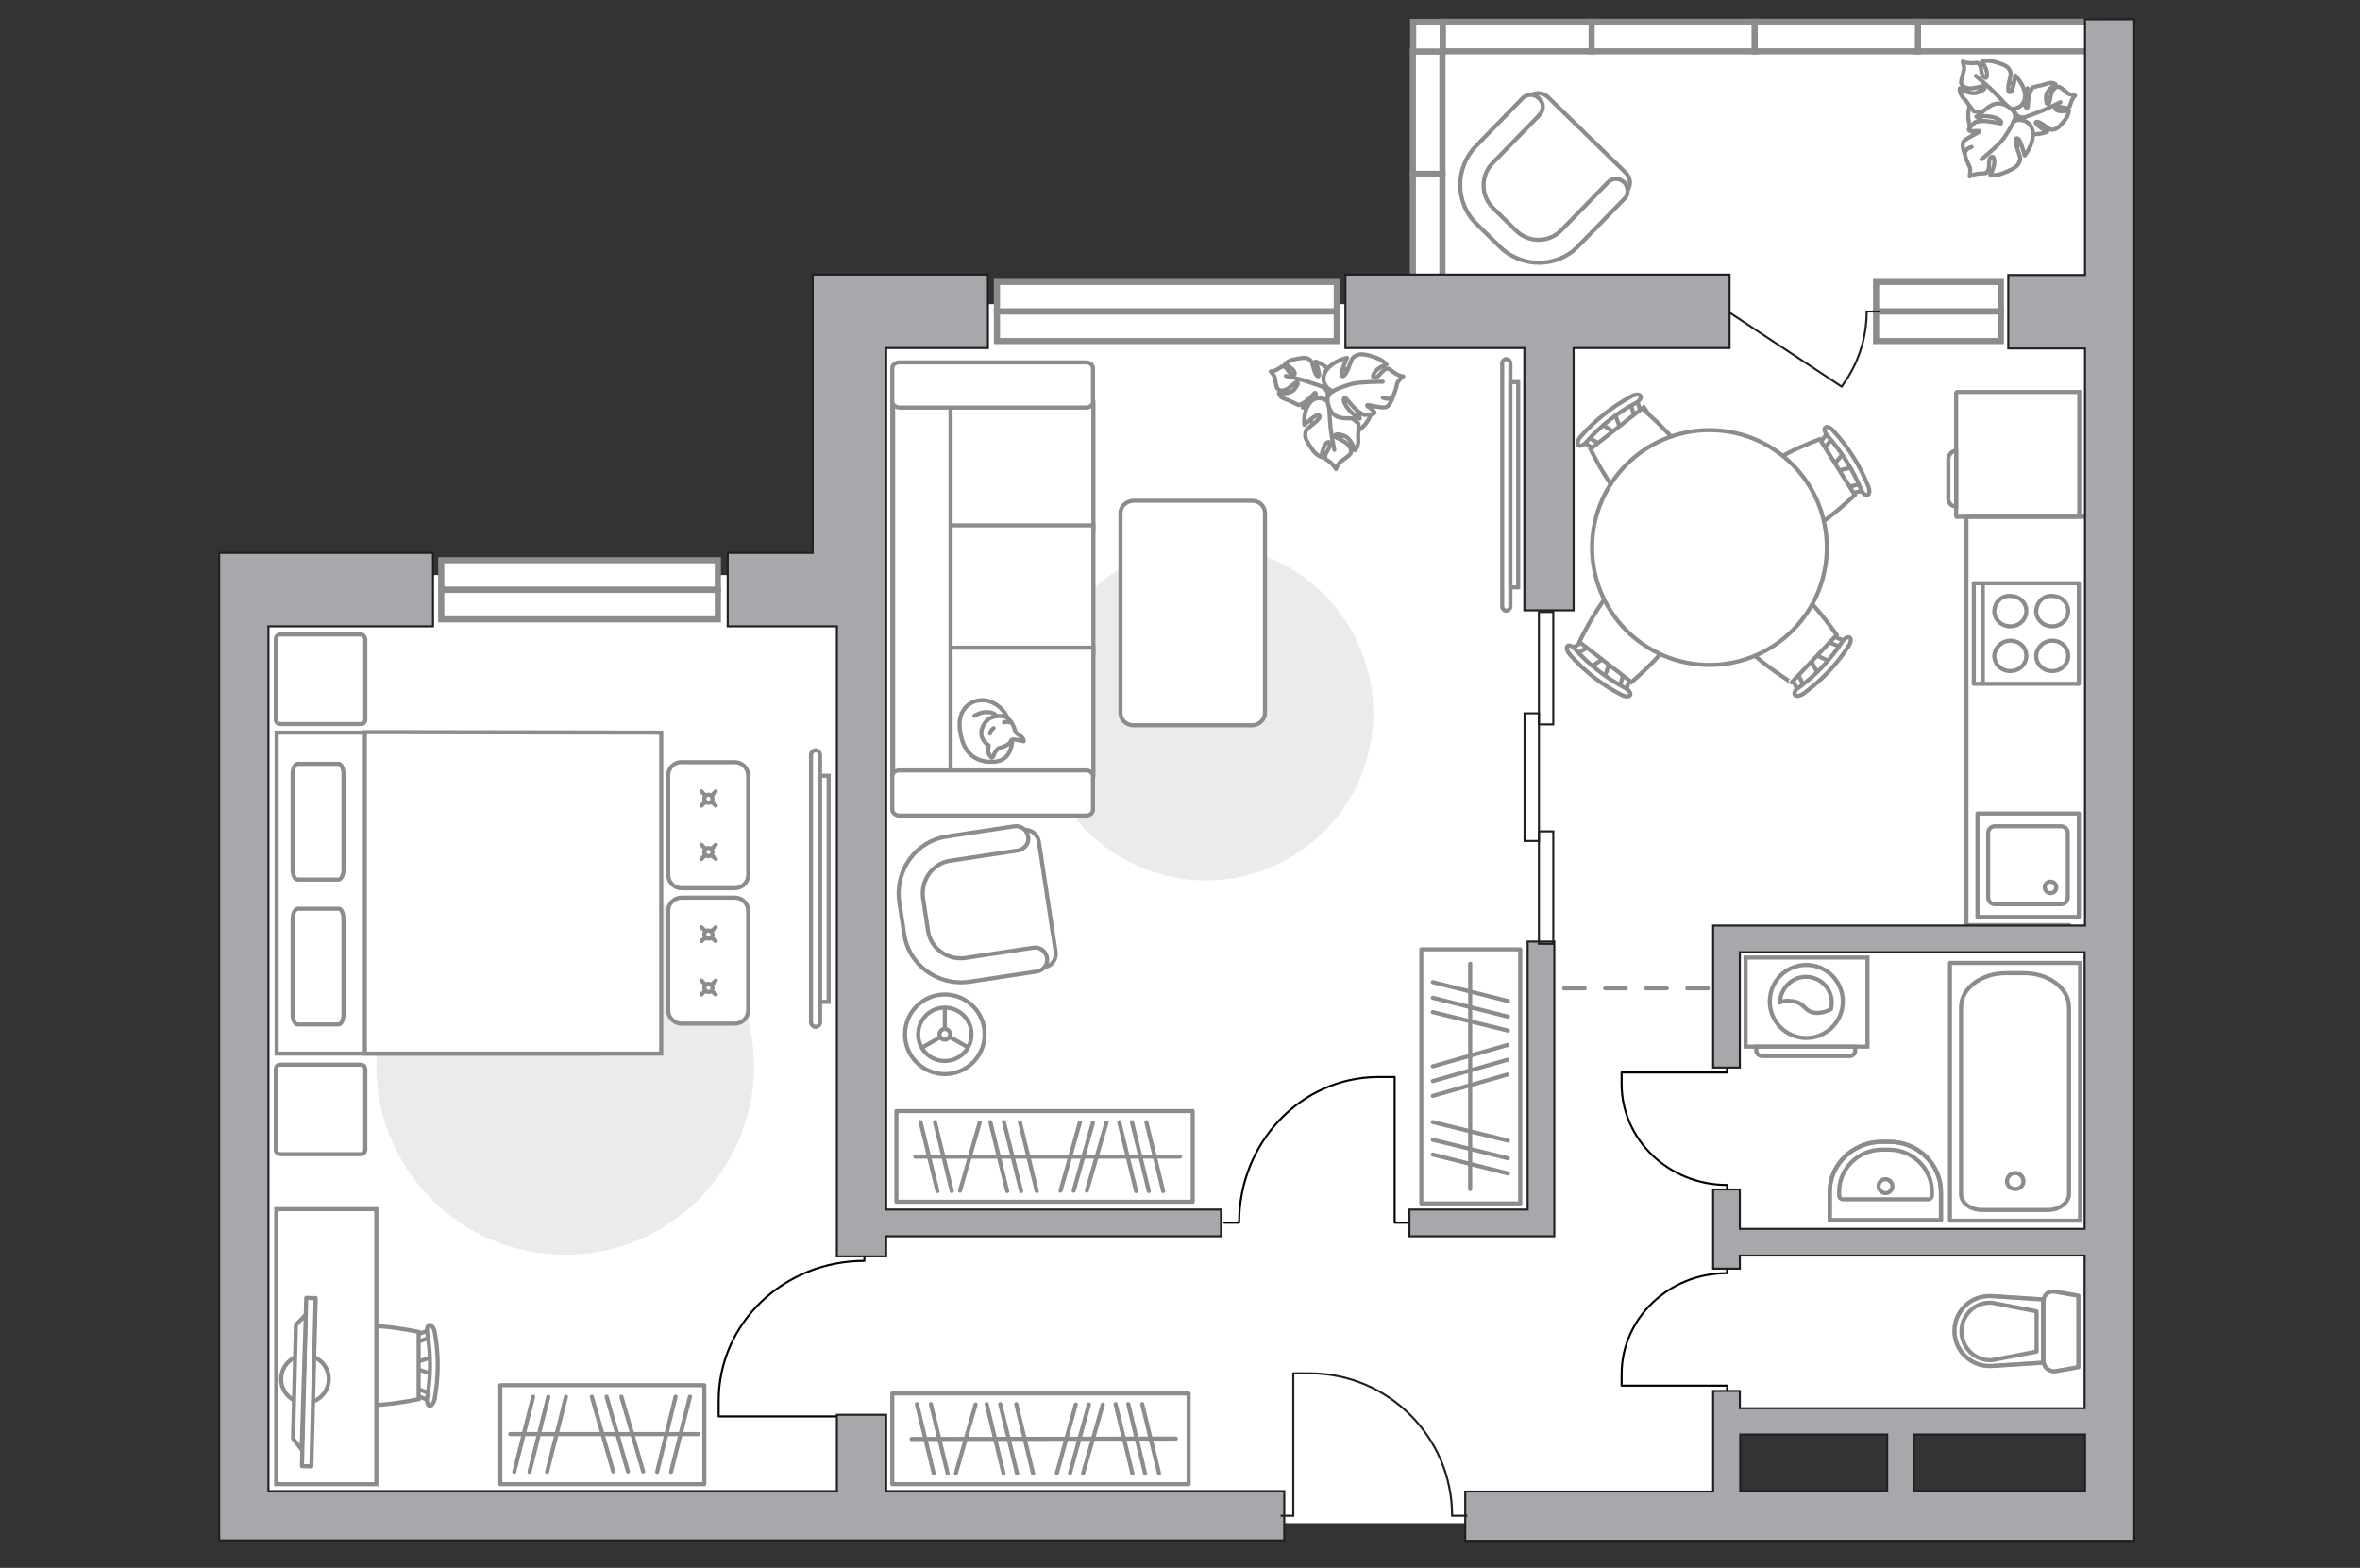 <?xml version="1.0" encoding="utf-8"?>
<!-- Generator: Adobe Illustrator 25.1.0, SVG Export Plug-In . SVG Version: 6.00 Build 0)  -->
<svg version="1.1" id="Слой_1" xmlns="http://www.w3.org/2000/svg" xmlns:xlink="http://www.w3.org/1999/xlink" x="0px" y="0px"
	 viewBox="0 0 575 382" style="enable-background:new 0 0 575 382;" xml:space="preserve">
<rect x="0" y="0" width="575" height="382" fill="#333333" stroke="none"/>
<style type="text/css">
	.st0{fill:#FFFFFF;}
	.st1{fill:#FFFFFF;stroke:#8C8C8C;stroke-width:1.5;stroke-linecap:round;stroke-miterlimit:10;}
	.st2{fill:none;stroke:#8C8C8C;stroke-linecap:round;stroke-linejoin:round;stroke-miterlimit:10;}
	.st3{fill:#FFFFFF;stroke:#8C8C8C;stroke-miterlimit:10;}
	.st4{fill:#FFFFFF;stroke:#8C8C8C;stroke-linecap:round;stroke-linejoin:round;stroke-miterlimit:10;}
	.st5{fill:#EBEBEB;}
	.st6{fill:none;stroke:#8C8C8C;stroke-miterlimit:10;}
	.st7{fill:none;stroke:#000000;stroke-width:0.5;stroke-linecap:round;stroke-linejoin:round;stroke-miterlimit:10;}
	.st8{fill:#FFFFFF;stroke:#8C8C8C;stroke-width:1;stroke-linecap:round;stroke-linejoin:round;stroke-miterlimit:10.001;}
	.st9{fill-rule:evenodd;clip-rule:evenodd;fill:#FFFFFF;fill-opacity:0.1;stroke:#8C8C8C;stroke-miterlimit:10;}
	.st10{fill:none;stroke:#8C8C8C;stroke-linecap:round;stroke-miterlimit:10;}
	.st11{fill:#FFFFFF;stroke:#8C8C8C;stroke-linecap:round;stroke-miterlimit:10;}
	.st12{fill:none;stroke:#231F20;stroke-width:0.5;stroke-miterlimit:10;}
	.st13{fill:#A6A8AB;stroke:#231F20;stroke-width:0.5;stroke-miterlimit:10;}
	.st14{fill:none;stroke:#8C8C8C;stroke-linecap:round;stroke-linejoin:round;stroke-miterlimit:10;stroke-dasharray:5,5;}
	.st15{opacity:0.5;}
</style>
<polygon id="bg" class="st0" points="510.6,346.2 510.6,8.9 347.9,8.9 347.9,74.1 209.9,74.1 209.9,140.1 59.4,140.1 59.4,371.3    209.9,371.3 209.9,367.2 209.9,371.1 421.4,371.1 421.4,346.2 "/>
<g id="windows_1_">
	<g>
		<rect x="467.2" y="5.3" class="st1" width="43.4" height="7.2"/>
		<rect x="427.5" y="5.3" class="st1" width="39.8" height="7.2"/>
		<rect x="387.7" y="5.3" class="st1" width="39.8" height="7.2"/>
		<rect x="351.5" y="5.3" class="st1" width="36.3" height="7.2"/>
		
			<rect x="332.9" y="23.9" transform="matrix(1.264753e-05 1 -1 1.264753e-05 375.334 -320.429)" class="st1" width="29.9" height="7.2"/>
		
			<rect x="332.9" y="53.8" transform="matrix(1.264753e-05 1 -1 1.264753e-05 405.235 -290.53)" class="st1" width="29.9" height="7.2"/>
		
			<rect x="344.3" y="5.3" transform="matrix(1.264753e-05 1 -1 1.264753e-05 356.8 -338.963)" class="st1" width="7.2" height="7.2"/>
		
			<rect x="510.6" y="5.3" transform="matrix(1.264752e-05 1 -1 1.264752e-05 523.104 -505.271)" class="st1" width="7.2" height="7.2"/>
	</g>
	<g>
		<rect x="457.1" y="68.7" class="st1" width="30.4" height="7.2"/>
		<rect x="457.1" y="75.9" class="st1" width="30.4" height="7.2"/>
	</g>
	<g>
		<rect x="242.9" y="68.7" class="st1" width="82.8" height="7.2"/>
		<rect x="242.9" y="75.9" class="st1" width="82.8" height="7.2"/>
	</g>
	<g>
		<rect x="107.5" y="136.5" class="st1" width="67.4" height="7.2"/>
		<rect x="107.5" y="143.7" class="st1" width="67.4" height="7.2"/>
	</g>
</g>
<g id="furniture_1_">
	<g>
		<rect x="218.4" y="270.7" class="st2" width="72.2" height="22.1"/>
		<line class="st2" x1="263.1" y1="273.5" x2="258.4" y2="290.1"/>
		<line class="st2" x1="238.7" y1="273.5" x2="233.9" y2="290.1"/>
		<line class="st2" x1="266.3" y1="273.5" x2="261.6" y2="290.1"/>
		<line class="st2" x1="269.6" y1="273.5" x2="264.8" y2="290.1"/>
		<line class="st2" x1="241.3" y1="273.4" x2="245.4" y2="290.2"/>
		<line class="st2" x1="248.5" y1="273.4" x2="252.6" y2="290.2"/>
		<line class="st2" x1="272.7" y1="273.4" x2="276.8" y2="290.2"/>
		<line class="st2" x1="275.8" y1="273.4" x2="279.9" y2="290.2"/>
		<line class="st2" x1="279.3" y1="273.4" x2="283.4" y2="290.2"/>
		<line class="st2" x1="244.6" y1="273.4" x2="248.8" y2="290.2"/>
		<line class="st2" x1="224.3" y1="273.4" x2="228.4" y2="290.2"/>
		<line class="st2" x1="227.8" y1="273.4" x2="231.9" y2="290.2"/>
		<line class="st2" x1="223" y1="281.8" x2="287.5" y2="281.8"/>
	</g>
	<g>
		<rect x="217.4" y="339.5" class="st2" width="72.2" height="22.1"/>
		<line class="st2" x1="262.1" y1="342.2" x2="257.5" y2="358.9"/>
		<line class="st2" x1="237.7" y1="342.2" x2="232.9" y2="358.9"/>
		<line class="st2" x1="265.3" y1="342.2" x2="260.7" y2="358.9"/>
		<line class="st2" x1="268.7" y1="342.2" x2="263.9" y2="358.9"/>
		<line class="st2" x1="240.4" y1="342.1" x2="244.5" y2="359"/>
		<line class="st2" x1="247.6" y1="342.1" x2="251.7" y2="359"/>
		<line class="st2" x1="271.8" y1="342.1" x2="275.9" y2="359"/>
		<line class="st2" x1="274.9" y1="342.1" x2="279" y2="359"/>
		<line class="st2" x1="278.3" y1="342.1" x2="282.4" y2="359"/>
		<line class="st2" x1="243.7" y1="342.1" x2="247.8" y2="359"/>
		<line class="st2" x1="223.4" y1="342.1" x2="227.5" y2="359"/>
		<line class="st2" x1="226.8" y1="342.1" x2="230.9" y2="359"/>
		<line class="st2" x1="222.1" y1="350.6" x2="286.5" y2="350.5"/>
	</g>
	<g>
		<rect x="121.9" y="337.5" class="st2" width="49.7" height="24.1"/>
		<line class="st2" x1="144.2" y1="340.3" x2="149.4" y2="358.5"/>
		<line class="st2" x1="147.8" y1="340.3" x2="153" y2="358.5"/>
		<line class="st2" x1="151.4" y1="340.3" x2="156.7" y2="358.5"/>
		<line class="st2" x1="129.9" y1="340.3" x2="125.3" y2="358.6"/>
		<line class="st2" x1="137.9" y1="340.3" x2="133.3" y2="358.6"/>
		<line class="st2" x1="164.6" y1="340.3" x2="160.1" y2="358.6"/>
		<line class="st2" x1="168.1" y1="340.3" x2="163.5" y2="358.6"/>
		<line class="st2" x1="133.6" y1="340.3" x2="129" y2="358.6"/>
		<line class="st2" x1="170.1" y1="349.4" x2="124.3" y2="349.4"/>
	</g>
	<g>
		<rect x="346.3" y="231.3" class="st2" width="24.1" height="61.9"/>
		<line class="st2" x1="349.1" y1="267" x2="367.3" y2="261.8"/>
		<line class="st2" x1="349.1" y1="263.4" x2="367.3" y2="258.2"/>
		<line class="st2" x1="349.1" y1="259.8" x2="367.3" y2="254.6"/>
		<line class="st2" x1="349.1" y1="281.3" x2="367.4" y2="285.9"/>
		<line class="st2" x1="349.1" y1="273.4" x2="367.4" y2="277.9"/>
		<line class="st2" x1="349.1" y1="246.6" x2="367.4" y2="251.1"/>
		<line class="st2" x1="349.1" y1="243.1" x2="367.4" y2="247.7"/>
		<line class="st2" x1="349.1" y1="239.3" x2="367.4" y2="243.9"/>
		<line class="st2" x1="349.1" y1="277.7" x2="367.4" y2="282.2"/>
		<line class="st2" x1="358.2" y1="234.8" x2="358.2" y2="289.7"/>
	</g>
	<g>
		<path id="Vector_60_5_" class="st3" d="M495.9,26.7c-0.8-4.5-5.2-7.5-9.6-6.6c-4.5,0.8-7.5,5.2-6.6,9.6c0.8,4.5,5.2,7.5,9.6,6.6     C493.8,35.5,496.8,31.2,495.9,26.7z"/>
		<path class="st4" d="M493,28.6c0,0-1.5,0.2-2.1-1.3s-0.8-3.1,1.1-4.4c1.9-1.3,2-1.4,2-1.4s-0.8,2.3-0.7,3.6     c0.1,1.3,0.6,1.2,0.7,1.1s0.1-2.4,0.6-3.6c0.4-1.1,0.6-1.3,0.6-1.3s1.8-0.5,2.1-0.5c0.3,0,1.4-0.5,2.2-0.6     c0.8-0.1,1.3,0.3,1.3,0.3s-2.3,1.4-2.3,3.2c0,1.9,0.5,1.8,0.7,1.5c0.3-0.3,0.3-2.2,0.9-3.1c0.6-0.9,1.2-1.1,1.7-0.9     c0.5,0.2,1.7,1.3,2.1,1.6s1.7,0.5,1.7,0.5s-0.6,0.5-1,1.6s-0.2,1.2-0.9,1.4c-0.8,0.2-1.9-0.6-2.7-0.2c-0.8,0.4,0.3,1,1.3,1     s1.8-0.2,1.8-0.2s-0.1,1.2-0.9,2.2c-0.8,1.1-1.8,2.2-2.6,2.4c-0.8,0.2-1,0.2-2.3-0.8s-2.3-1.3-2.3-0.8c0,0.6,2.8,2.2,2.8,2.2     s-2.5,1.1-4.7,0.3C491.9,31.8,492.2,29.5,493,28.6z"/>
		<path class="st2" d="M502,24.9c0,0-3.4,1.7-5,2.3c-1.1,0.4-3.1,1.2-4,1.5c-1.2,0.4-2.5,0.5-3.8,0.3"/>
		<path class="st4" d="M489.5,26.4c0,0,0.9,1.4-0.4,2.8c-1.3,1.3-3,2.3-5.2,0.8c-2.3-1.4-2.4-1.6-2.4-1.6s2.8-0.2,4.2-0.9     c1.3-0.7,1-1.2,0.9-1.3c-0.1,0-2.7,1-4.1,1c-1.4,0.1-1.6-0.1-1.6-0.1s-1.4-1.7-1.5-2s-1.2-1.2-1.6-2.1c-0.5-0.8-0.3-1.5-0.3-1.5     s2.5,1.8,4.5,1s1.7-1.3,1.3-1.5c-0.4-0.1-2.5,0.7-3.7,0.5s-1.7-0.8-1.8-1.4c0-0.6,0.6-2.5,0.7-3c0.2-0.6-0.3-2.1-0.3-2.1     s0.8,0.4,2.2,0.4c1.3,0,1.3-0.4,1.9,0.4c0.6,0.7,0.2,2.3,1.1,3c0.8,0.7,0.9-0.8,0.5-1.9c-0.4-1.1-1-1.9-1-1.9s1.3-0.4,2.8,0     s3.2,0.9,3.7,1.7c0.5,0.8,0.7,1,0.2,2.9s-0.4,3.1,0.3,2.8c0.6-0.3,1.1-4,1.1-4s2.3,2.2,2.4,4.9C493.4,26.1,490.7,26.9,489.5,26.4z     "/>
		<path class="st2" d="M481.4,18.5c0,0,3.4,2.8,4.8,4.3c0.9,1,2.7,2.8,3.4,3.6c1,1.1,1.7,2.5,2.1,4"/>
		<g>
			<path class="st4" d="M480.4,35.8c-1.3,0.4-1.7,1.1-1.7,1.7s0.9,2.6,1.2,3.2c0.3,0.6,0,2.3,0,2.3s0.8-0.6,2.3-0.7      c1.5-0.2,1.5,0.2,2.1-0.6c0.6-0.9,0-2.5,0.7-3.3c0.8-0.8,1.1,0.7,0.8,2c-0.3,1.2-0.9,2.2-0.9,2.2s1.4,0.3,3.1-0.4      c1.6-0.6,3.3-1.4,3.8-2.3c0.5-1,0.6-1.2-0.1-3.1c-0.7-2-0.8-3.3-0.1-3.1c0.7,0.2,1.7,4.2,1.7,4.2s2.2-2.6,2-5.6      c-0.3-3-3.2-3.5-4.5-2.8c0,0,0.8-1.7-0.8-3c-1.6-1.3-3.5-2-5.8-0.2s-2.4,2-2.4,2s3.1-0.2,4.6,0.5c1.5,0.6,1.2,1.2,1.1,1.3      c-0.1,0-3-0.7-4.5-0.6s-1.8,0.3-1.8,0.3s-1.7,1.5-1.5,1.9c0.3,0.5,2.7,0,2.6,0.3c-0.1,0.4-3.6,1.7-4,2.7s0.5,3.1,0.5,3.1"/>
			<path class="st2" d="M482.8,38.8c0,0,4.1-3.3,5.4-5.1c0.8-1.2,2-2.9,2.5-4.4"/>
		</g>
	</g>
	<g>
		<path id="Vector_60_2_" class="st3" d="M319.1,94.1c-2.2,4-0.7,9.1,3.2,11.2c4,2.2,9.1,0.7,11.2-3.2c2.2-4,0.7-9.1-3.2-11.2     C326.3,88.6,321.3,90,319.1,94.1z"/>
		<path class="st4" d="M322.6,94.5c0,0,1.3,0.8,0.8,2.3c-0.5,1.5-1.3,2.9-3.6,2.7c-2.3-0.2-2.4-0.2-2.4-0.2s2.1-1.3,2.8-2.3     c0.7-1.1,0.3-1.3,0.2-1.3c-0.1,0-1.6,1.8-2.7,2.4c-1,0.6-1.3,0.6-1.3,0.6s-1.7-0.8-1.9-0.9c-0.2-0.2-1.4-0.5-2.1-0.9     c-0.7-0.4-0.8-1.1-0.8-1.1s2.7,0.4,3.8-1c1.2-1.5,0.8-1.7,0.4-1.6c-0.4,0-1.6,1.5-2.7,1.8c-1,0.3-1.6,0.1-1.9-0.4     c-0.3-0.5-0.5-2.1-0.6-2.6c-0.1-0.5-1-1.5-1-1.5s0.8,0,1.8-0.6c1-0.6,0.9-0.8,1.6-0.5c0.7,0.4,1.1,1.7,2,1.9     c0.9,0.2,0.4-1-0.4-1.6c-0.8-0.6-1.5-1-1.5-1s0.8-0.9,2.1-1.1c1.3-0.3,2.8-0.6,3.5-0.2c0.7,0.4,0.9,0.5,1.3,2.1     c0.4,1.6,1,2.5,1.3,2.1c0.4-0.5-0.8-3.5-0.8-3.5s2.6,0.7,3.8,2.7C325.5,92.7,323.8,94.3,322.6,94.5z"/>
		<path class="st2" d="M313.3,91.6c0,0,3.7,0.8,5.3,1.4c1.1,0.4,3.2,1,4,1.4c1.2,0.5,2.2,1.2,3.1,2.2"/>
		<path class="st4" d="M323.9,98.4c0,0,0.2-1.7,2.1-1.9c1.8-0.2,3.8,0.1,4.5,2.7c0.9,2.5,0.8,2.8,0.8,2.8s-2.3-1.6-3.8-2     c-1.4-0.3-1.5,0.3-1.5,0.4c0.1,0.1,2.7,0.9,3.8,1.8c1.1,0.8,1.2,1.1,1.2,1.1s0,2.2-0.1,2.5c-0.1,0.3,0.2,1.7-0.1,2.6     c-0.1,0.9-0.7,1.3-0.7,1.3s-0.8-3-2.8-3.6s-2.1-0.1-2,0.3c0.2,0.3,2.4,1,3.2,2c0.8,0.9,0.8,1.7,0.5,2.2c-0.4,0.5-2,1.6-2.4,1.9     c-0.5,0.3-1.1,1.8-1.1,1.8s-0.4-0.8-1.4-1.7c-1-0.8-1.3-0.5-1.2-1.5c0-0.9,1.3-1.9,1.1-3c-0.2-1-1.2,0-1.6,1.2     c-0.4,1.1-0.4,2.1-0.4,2.1s-1.3-0.5-2.2-1.8c-0.9-1.3-1.9-2.7-1.8-3.7c0.1-0.9,0.1-1.2,1.7-2.4s2.3-2.1,1.5-2.4     c-0.7-0.1-3.4,2.4-3.4,2.4s-0.4-3.2,1.3-5.3C320.7,96.1,323.3,97.2,323.9,98.4z"/>
		<path class="st2" d="M325.1,109.6c0,0-0.9-4.3-1-6.4c-0.1-1.3-0.3-3.9-0.3-4.9c-0.1-1.5,0.3-3,0.9-4.4"/>
		<g>
			<path class="st4" d="M336.9,96.9c1.3,0.5,2,0.2,2.4-0.2c0.4-0.5,1-2.6,1.1-3.2c0.1-0.7,1.5-1.8,1.5-1.8s-1,0-2.2-0.9      c-1.3-0.8-1-1.1-2-0.9c-1,0.3-1.6,1.9-2.6,2.1c-1.1,0.1-0.4-1.2,0.6-2.1c1-0.7,2.1-1.1,2.1-1.1s-0.9-1.1-2.7-1.7      c-1.6-0.6-3.4-1-4.4-0.6c-1,0.5-1.2,0.5-1.9,2.5c-0.7,2-1.5,3.1-1.9,2.5c-0.4-0.6,1.3-4.3,1.3-4.3s-3.3,0.6-5.1,3.1      c-1.7,2.5,0.3,4.7,1.7,5c0,0-1.7,0.8-1.3,2.8c0.4,2,1.4,3.8,4.4,3.8c2.9,0.1,3.1,0,3.1,0s-2.5-1.8-3.2-3.3      c-0.8-1.4-0.2-1.7,0-1.7c0.1,0.1,1.9,2.4,3.1,3.3c1.2,0.9,1.6,0.9,1.6,0.9s2.3-0.1,2.4-0.5c0.1-0.6-2.1-1.7-1.8-1.9      c0.3-0.2,3.9,1,4.8,0.4c0.9-0.5,1.6-2.7,1.6-2.7"/>
			<path class="st2" d="M336.9,93c0,0-5.3,0-7.4,0.5c-1.4,0.4-3.4,1-4.7,1.8"/>
		</g>
	</g>
	<g>
		<path id="Vector_8_1_" class="st3" d="M476.6,125.8l0-30c0-0.1,0.1-0.3,0.3-0.3l29.7,0l0,30.4l-29.7,0     C476.8,126.1,476.6,125.9,476.6,125.8z"/>
		<path id="Vector_9_1_" class="st3" d="M476.6,109.8l0,13.6c-1.1,0-1.9-0.8-1.9-1.9l0-9.9C474.9,110.6,475.7,109.8,476.6,109.8z"/>
	</g>
	<path id="Vector_148_2_" class="st2" d="M504.2,225.4l-25.1,0l0-99.5l30,0"/>
	<path id="Vector_1_" class="st5" d="M253,173.7c0,22.6,18.3,40.8,40.8,40.8s40.8-18.3,40.8-40.8s-18.3-40.8-40.8-40.8    C271.3,132.8,253,151.1,253,173.7z"/>
	<path id="Vector_2_" class="st5" d="M91.7,259.7c0,25.4,20.6,46,46,46s46-20.6,46-46c0-25.4-20.6-46-46-46    C112.3,213.7,91.7,234.2,91.7,259.7z"/>
	<g>
		<path id="Vector_52_7_" class="st3" d="M396.1,42.1l-19-18.5c-1.3-1.2-3.4-1.2-4.6,0l-12.8,13.1c-4.7,4.7-4.6,12.4,0.3,17.1     l6.3,6.2c4.7,4.7,12.4,4.6,17.1-0.3l12.8-13.1C397.5,45.5,397.4,43.4,396.1,42.1z"/>
		<path id="Vector_53_7_" class="st3" d="M395.8,44.5c-1.2-1.2-3-1.2-4.1,0l-11.3,11.6c-3,3.1-8,3.1-11,0.1l-5.6-5.5     c-3.1-3-3.1-8-0.1-11L375,28.1c1.2-1.2,1.2-3,0-4.1c-1.2-1.2-3-1.2-4.1,0l-11.3,11.6c-5.2,5.4-5.1,14,0.3,19.1l5.6,5.5     c5.4,5.2,14,5.1,19.1-0.3l11.3-11.6C396.8,47.4,396.8,45.7,395.8,44.5z"/>
	</g>
	<g>
		<circle class="st3" cx="230.2" cy="252" r="9.7"/>
		<circle class="st3" cx="230.2" cy="252" r="6.5"/>
		<circle class="st3" cx="230.2" cy="252" r="1.3"/>
		<path class="st3" d="M230.2,252"/>
		<line class="st6" x1="230.2" y1="250.7" x2="230.2" y2="245.6"/>
		<line class="st6" x1="231.5" y1="252.7" x2="235.9" y2="255.2"/>
		<line class="st6" x1="229.1" y1="252.7" x2="224.7" y2="255.2"/>
	</g>
	<path class="st7" d="M420.8,291.3v-2.6l0,0c-14.2,0-25.7-11-25.7-24.6l0-2.8l25.7,0v-2.2"/>
	<path class="st7" d="M298.3,297.9l3.6,0l0,0c0-19.6,15.2-35.5,34-35.5h3.9l0,35.5l3,0"/>
	<path class="st7" d="M210.6,348.1l0-3l-35.5,0l0-3.9c0-18.8,15.9-34,35.5-34l0,0l0-3.6"/>
	<path class="st7" d="M420.8,339.8v-2.2l-25.7,0l0-2.8c0-13.6,11.5-24.6,25.7-24.6l0,0v-2.6"/>
	<g>
		<g id="Group_2_6_">
			<g id="Group_3_6_">
				<path id="Vector_10_6_" class="st3" d="M105.4,334.8l-4.6-1.5l0-1.2l4.6-1.5L105.4,334.8z"/>
			</g>
			<g id="Group_4_6_">
				<path id="Vector_11_6_" class="st3" d="M101,339c0.1-0.5,0.4-0.7,0.8-0.6l3.7,1.4c0.3,0,0.5,0.5,0.4,1c-0.1,0.5-0.4,0.7-0.8,0.6       l-3.7-1.4c-0.3,0-0.5-0.4-0.5-0.8C100.9,339.1,100.9,339.1,101,339z"/>
			</g>
			<g id="Group_5_6_">
				<path id="Vector_12_6_" class="st3" d="M101.3,325.3l3.7-1.4c0.4-0.2,0.7,0.1,0.8,0.6s0,1-0.4,1.1l-3.7,1.4       c-0.4,0.2-0.7-0.1-0.8-0.6c0-0.1,0-0.1,0-0.2C100.9,325.8,101.1,325.4,101.3,325.3z"/>
			</g>
			<path id="Vector_13_6_" class="st3" d="M102,324.5l0,16.4c0,0-15.9,3.4-19.3,0c-2.9-2.9-2.9-13.5,0-16.4      C86.1,321.1,102,324.5,102,324.5z"/>
			<path id="Vector_14_6_" class="st3" d="M104.6,322.8c0.5-0.1,1.1,0.7,1.3,1.7c1,5.3,1,10.9,0,16.3c-0.2,1.1-0.8,1.8-1.3,1.7      c-0.4-0.1-0.7-1-0.5-2.1c0.9-5.2,0.9-10.6,0-15.7C103.9,323.9,104.2,322.8,104.6,322.8z"/>
		</g>
		<path id="Vector_36_1_" class="st3" d="M67.3,361.6l0-12.8l0-54.2l24.4,0l0,67L67.3,361.6z"/>
		<g>
			<circle class="st4" cx="74.3" cy="336" r="5.8"/>
			<g>
				
					<rect x="54.6" y="335.7" transform="matrix(2.553311e-02 -1 1 2.553311e-02 -263.529 403.24)" class="st8" width="41" height="2.3"/>
				<polygon class="st4" points="73.5,353.2 74.5,320.3 72.1,322.8 71.4,350.5     "/>
			</g>
		</g>
	</g>
	<g>
		<g>
			<path class="st3" d="M455,233.3l-29.7,0l0,21.7l29.7,0L455,233.3z"/>
			<path class="st9" d="M452,255.8V255l-24.1,0v0.9c0,0.8,0.7,1.4,1.4,1.4l21.4,0C451.5,257.3,452.1,256.6,452,255.8z"/>
		</g>
		<g>
			<circle class="st3" cx="440.1" cy="244" r="8.9"/>
			<path class="st3" d="M446.1,245.9c0.1-0.6,0.2-1.1,0.2-1.6c0-3.5-2.8-6.3-6.3-6.3c-3.4,0-6.2,2.8-6.3,6.2      c0.6-0.2,1.3-0.5,2.6-0.3c3.6,0.2,3.1,2.7,6.2,2.9C444.1,246.8,445.4,246.3,446.1,245.9z"/>
		</g>
	</g>
	<g>
		<path id="Vector_54_1_" class="st3" d="M217.4,98.1l0,31l49,0l0-31L217.4,98.1z"/>
		<path id="Vector_55_1_" class="st3" d="M217.4,128l0,31l49,0l0-31L217.4,128L217.4,128z"/>
		<path id="Vector_56_1_" class="st3" d="M217.4,157.8l0,31l49,0l0-31L217.4,157.8z"/>
		<path id="Vector_57_1_" class="st3" d="M231.6,96.4l-14-3l0,99.7l14,0L231.6,96.4z"/>
		<path id="Vector_58_1_" class="st3" d="M219.1,99.3l45.5,0c0.9,0,1.7-0.6,1.7-1.4l0-8.2c0-0.7-0.7-1.4-1.7-1.4l-45.5,0     c-0.9,0-1.7,0.6-1.7,1.4l0,8.2C217.4,98.6,218.3,99.3,219.1,99.3z"/>
		<path id="Vector_59_1_" class="st3" d="M219.1,198.7l45.5,0c0.9,0,1.7-0.6,1.7-1.4l0-8.2c0-0.7-0.7-1.4-1.7-1.4l-45.5,0     c-0.9,0-1.7,0.6-1.7,1.4l0,8.2C217.4,198.1,218.3,198.7,219.1,198.7z"/>
		<g>
			<path class="st4" d="M246.6,180.2c0,0,0.2,5.2-4.5,5.4c-4.7,0.2-7.5-2.3-8.2-7.7c-0.8-5.4,3.1-7.9,6.6-7.2      C244.1,171.6,246.6,175,246.6,180.2z"/>
			<path class="st4" d="M243.3,182.3c0,0-0.7,0.5-1.1,1.5c-0.3,0.9-0.6,0.8-0.6,0.8s-1.1-0.9-0.8-2.3c0.1-0.7,0.1-0.7,0.1-0.7      s-1.6-0.9-1.8-2.7s1.4-3.8,2.5-4.1c1.2-0.4,2.8-0.6,3.8,0.1c0.9,0.6,1.7,2.1,1.9,3.1c0.2,0.9,1.5,1.2,1.9,1.9      c0.4,0.8,0.2,0.7,0.2,0.7s-2.4-0.6-2.8-0.4C246.1,180.4,246.5,181.5,243.3,182.3z"/>
			<path class="st4" d="M242.1,177.4c0,0-0.6,0.3-0.9,1.3"/>
			<path class="st4" d="M244.6,176c0,0,0.7-0.3,1.4,0"/>
			<path class="st2" d="M242.7,174.4c0,0-0.2-0.8-2.1-0.9c-1.6-0.1-3.2,0.9-3.2,0.9"/>
		</g>
	</g>
	<path id="Vector_84_2_" class="st4" d="M273,125l0,48.7c0,1.7,1.4,3,3.2,3l28.8,0c1.8,0,3.2-1.4,3.2-3l0-48.7c0-1.7-1.4-3-3.2-3    l-28.8,0C274.4,122.1,273,123.3,273,125z"/>
	<g>
		<path id="Vector_37_3_" class="st3" d="M253.1,205l4.1,26.9c0.3,1.8-0.9,3.5-2.9,3.8l-18.6,2.8c-6.7,1.1-13.1-3.6-14.2-10.4     l-1.3-8.9c-1.1-6.7,3.6-13.1,10.4-14.2l18.6-2.8C251.1,201.9,252.8,203.2,253.1,205z"/>
		<path id="Vector_38_4_" class="st3" d="M250.5,203.8c0.3,1.7-0.9,3.1-2.4,3.4l-16.5,2.5c-4.4,0.6-7.3,4.8-6.7,9.1l1.2,7.9     c0.6,4.4,4.8,7.3,9.1,6.7l16.5-2.5c1.7-0.3,3.1,0.9,3.4,2.4c0.3,1.7-0.9,3.1-2.4,3.4l-16.5,2.5c-7.7,1.1-14.8-4.1-15.9-11.6     l-1.2-7.9c-1.1-7.7,4.1-14.8,11.6-15.9l16.5-2.5C248.8,201.1,250.3,202.3,250.5,203.8z"/>
	</g>
	<g>
		<path id="Vector_98_1_" class="st3" d="M67.4,256.7l0-78.2l78.3,0l0,78.2L67.4,256.7z"/>
		<path id="Vector_99_1_" class="st3" d="M161.1,178.5l-62.4-0.1l-9.8,0l0,9.3l0,69l72.2,0L161.1,178.5L161.1,178.5z"/>
		<path id="Vector_100_1_" class="st2" d="M72.5,221.4l10,0c0.7,0,1.2,1.2,1.2,2.5l0,23.2c0,1.4-0.6,2.5-1.2,2.5l-10,0     c-0.7,0-1.2-1.2-1.2-2.5l0-23.2C71.3,222.6,71.8,221.6,72.5,221.4z"/>
		<path id="Vector_101_1_" class="st2" d="M72.5,186.1l10,0c0.7,0,1.2,1.2,1.2,2.5l0,23.2c0,1.4-0.6,2.5-1.2,2.5l-10,0     c-0.7,0-1.2-1.2-1.2-2.5l0-23.2C71.3,187.2,71.8,186.2,72.5,186.1z"/>
	</g>
	<path id="Vector_5_4_" class="st4" d="M89,155.7l0,19.6c0,0.7-0.5,1.1-1.1,1.1l-19.6,0c-0.7,0-1.1-0.5-1.1-1.1l0-19.6    c0-0.7,0.5-1.1,1.1-1.1l19.6,0C88.5,154.6,88.9,155.1,89,155.7z"/>
	<path id="Vector_5_3_" class="st4" d="M89,260.4l0,19.7c0,0.7-0.5,1.1-1.1,1.1l-19.6,0c-0.7,0-1.1-0.5-1.1-1.1l0-19.6    c0-0.7,0.5-1.1,1.1-1.1l19.6,0C88.5,259.4,88.9,259.8,89,260.4z"/>
	<g>
		<path class="st3" d="M199.8,183.9c0-0.5-0.5-1.1-1.1-1.1c-0.5,0-1.1,0.5-1.1,1.1l0,65.2c0,0.5,0.5,1.1,1.1,1.1     c0.5,0,1.1-0.5,1.1-1.1L199.8,183.9z"/>
		<rect x="199.8" y="189" class="st3" width="2.1" height="55.1"/>
	</g>
	<g>
		<path class="st3" d="M368,88.5c0-0.5-0.5-1-1-1c-0.5,0-1,0.5-1,1l0,59.3c0,0.5,0.5,1,1,1c0.5,0,1-0.5,1-1L368,88.5z"/>
		<rect x="368" y="93.1" class="st3" width="1.9" height="50"/>
	</g>
	<g>
		<path class="st3" d="M162.8,188.9l0,24.2c0,1.8,1.4,3.3,3.3,3.3l12.9,0c1.8,0,3.3-1.4,3.3-3.3l0-24.1c0-1.8-1.4-3.3-3.3-3.3     l-12.9,0C164.3,185.6,162.8,187.1,162.8,188.9z"/>
		<g>
			<g>
				<line class="st10" x1="173.3" y1="208.3" x2="174.4" y2="209.3"/>
				<circle class="st11" cx="172.6" cy="207.6" r="1"/>
				<line class="st10" x1="170.9" y1="205.8" x2="171.9" y2="206.9"/>
				<line class="st10" x1="173.3" y1="206.9" x2="174.4" y2="205.8"/>
				<line class="st10" x1="170.9" y1="209.3" x2="171.9" y2="208.2"/>
			</g>
			<g>
				<line class="st10" x1="173.3" y1="195.3" x2="174.4" y2="196.3"/>
				<circle class="st11" cx="172.6" cy="194.6" r="1"/>
				<line class="st10" x1="170.9" y1="192.8" x2="171.9" y2="193.9"/>
				<line class="st10" x1="173.3" y1="193.9" x2="174.4" y2="192.8"/>
				<line class="st10" x1="170.9" y1="196.3" x2="171.9" y2="195.3"/>
			</g>
		</g>
	</g>
	<g>
		<path class="st3" d="M162.8,221.9l0,24.2c0,1.8,1.4,3.3,3.3,3.3l12.9,0c1.8,0,3.3-1.4,3.3-3.3l0-24.1c0-1.8-1.4-3.3-3.3-3.3     l-12.9,0C164.3,218.7,162.8,220.1,162.8,221.9z"/>
		<g>
			<g>
				<line class="st10" x1="173.3" y1="241.4" x2="174.4" y2="242.3"/>
				<circle class="st11" cx="172.6" cy="240.7" r="1"/>
				<line class="st10" x1="170.9" y1="238.9" x2="171.9" y2="240"/>
				<line class="st10" x1="173.3" y1="240" x2="174.4" y2="238.9"/>
				<line class="st10" x1="170.9" y1="242.3" x2="171.9" y2="241.3"/>
			</g>
			<g>
				<line class="st10" x1="173.3" y1="228.4" x2="174.4" y2="229.3"/>
				<circle class="st11" cx="172.6" cy="227.7" r="1"/>
				<line class="st10" x1="170.9" y1="225.9" x2="171.9" y2="226.9"/>
				<line class="st10" x1="173.3" y1="226.9" x2="174.4" y2="225.9"/>
				<line class="st10" x1="170.9" y1="229.3" x2="171.9" y2="228.4"/>
			</g>
		</g>
	</g>
	<g>
		<g id="Group_2_7_">
			<g id="Group_3_7_">
				<path id="Vector_10_7_" class="st3" d="M443,164.3l-2.2-4.2l0.8-0.9l4.3,2L443,164.3z"/>
			</g>
			<g id="Group_4_7_">
				<path id="Vector_11_7_" class="st3" d="M445.7,155.2c0.3-0.3,0.7-0.4,0.9-0.2l3.6,1.5c0.4,0.1,0.4,0.6,0.1,1       c-0.3,0.4-0.8,0.6-1,0.5l-3.6-1.5c-0.4-0.1-0.4-0.6-0.1-1C445.6,155.2,445.6,155.2,445.7,155.2z"/>
			</g>
			<g id="Group_5_7_">
				<path id="Vector_12_7_" class="st3" d="M436.9,164.4c0.1-0.1,0.1-0.1,0.2-0.2c0.4-0.3,0.8-0.3,1,0.1l1.7,3.5       c0.2,0.3,0,0.8-0.5,1.1c-0.4,0.3-0.8,0.3-1-0.1l-1.7-3.5C436.6,165.1,436.6,164.7,436.9,164.4z"/>
			</g>
			<path id="Vector_13_7_" class="st3" d="M422.9,153.4c-0.1-4,7-11.5,11-11.6c4.7-0.1,13.6,12.9,13.6,12.9l-11,11.6      C436.6,166.3,423.1,158.1,422.9,153.4z"/>
			<path id="Vector_14_7_" class="st3" d="M438.3,167.5c4.1-3,7.7-6.8,10.5-11.1c0.5-0.9,1.4-1.3,1.8-1.1c0.5,0.2,0.4,1.2-0.2,2.1      c-2.9,4.5-6.6,8.4-11,11.6c-0.9,0.6-1.8,0.7-2.1,0.3C437,168.9,437.4,168,438.3,167.5z"/>
		</g>
		<g id="Group_2_19_">
			<g id="Group_3_19_">
				<path id="Vector_10_19_" class="st3" d="M393.4,100.6l1.6,4.5l-1,0.7l-4-2.6L393.4,100.6z"/>
			</g>
			<g id="Group_4_19_">
				<path id="Vector_11_19_" class="st3" d="M389.4,109.3c-0.3,0.2-0.7,0.3-0.9,0.1l-3.3-2c-0.3-0.2-0.3-0.6,0-1       c0.3-0.4,0.9-0.5,1.1-0.3l3.3,2c0.3,0.2,0.3,0.6,0,1C389.5,109.2,389.5,109.2,389.4,109.3z"/>
			</g>
			<g id="Group_5_19_">
				<path id="Vector_12_19_" class="st3" d="M399.4,101.4c-0.1,0.1-0.1,0.1-0.2,0.1c-0.4,0.2-0.9,0.2-1-0.2l-1.2-3.7       c-0.1-0.4,0.2-0.8,0.6-1c0.4-0.2,0.9-0.2,1,0.2l1.2,3.7C399.9,100.8,399.7,101.2,399.4,101.4z"/>
			</g>
			<path id="Vector_13_19_" class="st3" d="M411.7,114.3c-0.5,4-8.6,10.4-12.6,9.9c-4.7-0.6-11.6-14.8-11.6-14.8l12.6-9.9      C400.1,99.6,412.2,109.7,411.7,114.3z"/>
			<path id="Vector_14_19_" class="st3" d="M398.5,98.2c-4.5,2.4-8.6,5.6-12,9.5c-0.7,0.8-1.6,1.1-1.9,0.8c-0.4-0.3-0.2-1.3,0.5-2.1      c3.5-4,7.8-7.4,12.5-9.9c1-0.5,1.9-0.5,2.1,0C400,96.9,399.4,97.8,398.5,98.2z"/>
		</g>
		<g id="Group_2_17_">
			<g id="Group_3_17_">
				<path id="Vector_10_17_" class="st3" d="M387.4,162.6l4-2.6l1,0.7l-1.5,4.5L387.4,162.6z"/>
			</g>
			<g id="Group_4_17_">
				<path id="Vector_11_17_" class="st3" d="M396.8,164.3c0.3,0.2,0.5,0.6,0.3,0.9l-1.1,3.7c-0.1,0.4-0.5,0.5-1,0.2       c-0.4-0.2-0.7-0.7-0.6-1l1.1-3.7c0.1-0.4,0.5-0.5,1-0.2C396.7,164.2,396.7,164.2,396.8,164.3z"/>
			</g>
			<g id="Group_5_17_">
				<path id="Vector_12_17_" class="st3" d="M386.8,156.5c0.1,0.1,0.1,0.1,0.2,0.1c0.3,0.4,0.4,0.8,0,1l-3.3,2       c-0.3,0.2-0.8,0-1.1-0.4c-0.3-0.4-0.4-0.8,0-1l3.3-2C386,156.2,386.4,156.3,386.8,156.5z"/>
			</g>
			<path id="Vector_13_17_" class="st3" d="M396.3,141.5c4-0.5,12.2,5.8,12.7,9.8c0.6,4.7-11.5,14.9-11.5,14.9l-12.7-9.8      C384.8,156.4,391.6,142.1,396.3,141.5z"/>
			<path id="Vector_14_17_" class="st3" d="M383.8,158.2c3.4,3.8,7.6,7,12.1,9.4c1,0.5,1.5,1.3,1.3,1.7c-0.2,0.5-1.2,0.5-2.1,0      c-4.8-2.4-9.1-5.8-12.6-9.8c-0.7-0.8-0.9-1.7-0.6-2.1C382.2,157.1,383.2,157.4,383.8,158.2z"/>
		</g>
		<g id="Group_2_18_">
			<g id="Group_3_18_">
				<path id="Vector_10_18_" class="st3" d="M451.5,113.8l-4.6,1.1l-0.6-1l3-3.7L451.5,113.8z"/>
			</g>
			<g id="Group_4_18_">
				<path id="Vector_11_18_" class="st3" d="M443.3,109c-0.2-0.3-0.2-0.8,0-0.9l2.3-3.1c0.2-0.3,0.6-0.2,1,0.1       c0.3,0.4,0.4,0.9,0.2,1.1l-2.3,3.1c-0.2,0.3-0.6,0.2-1-0.1C443.4,109.1,443.4,109,443.3,109z"/>
			</g>
			<g id="Group_5_18_">
				<path id="Vector_12_18_" class="st3" d="M450.1,119.7c0-0.1-0.1-0.1-0.1-0.2c-0.2-0.5-0.1-0.9,0.3-0.9l3.8-0.8       c0.4-0.1,0.8,0.2,0.9,0.7c0.2,0.5,0.1,0.9-0.3,0.9l-3.8,0.8C450.7,120.3,450.3,120.1,450.1,119.7z"/>
			</g>
			<path id="Vector_13_18_" class="st3" d="M436,130.6c-3.9-0.9-9.4-9.7-8.5-13.6c1-4.6,15.9-10,15.9-10l8.5,13.6      C451.9,120.6,440.6,131.6,436,130.6z"/>
			<path id="Vector_14_18_" class="st3" d="M453.4,119.2c-1.9-4.7-4.7-9.1-8.1-13c-0.7-0.8-1-1.7-0.6-2c0.3-0.4,1.3-0.1,2,0.8      c3.6,3.9,6.5,8.5,8.5,13.5c0.4,1,0.3,2-0.2,2.1C454.5,120.8,453.7,120.1,453.4,119.2z"/>
		</g>
		<g>
			<circle class="st3" cx="416.5" cy="133.4" r="28.6"/>
		</g>
	</g>
</g>
<g id="plan">
	<path class="st12" d="M418.3,75.9l2.7,0l27.7,18.3c0,0,0.2-0.2,0.2-0.3c3.7-5,5.9-11.3,5.9-18v0l3.2,0"/>
	<g>
		<path id="Vector_139_2_" class="st2" d="M498.2,216.2c0,0.8,0.7,1.4,1.4,1.4c0.8,0,1.4-0.6,1.4-1.4c0-0.8-0.6-1.4-1.4-1.4     C498.8,214.8,498.2,215.4,498.2,216.2z"/>
		<g id="Group_27_2_">
			<path id="Vector_140_2_" class="st2" d="M506.5,223.4l-24.7,0l0-25.2l24.7,0L506.5,223.4z"/>
		</g>
		<path id="Vector_141_2_" class="st2" d="M484.4,218.6l0-15.6c0-1,0.7-1.7,1.7-1.7l16,0c1,0,1.7,0.7,1.7,1.7l0,15.6     c0,1-0.7,1.7-1.7,1.7l-16,0C485.1,220.3,484.4,219.6,484.4,218.6z"/>
	</g>
	<g>
		<path id="Vector_142_2_" class="st2" d="M480.9,166.6l0-24.5l25.6,0l0,24.5L480.9,166.6z"/>
		<g id="Group_28_2_">
			<g id="Group_29_2_">
				<path id="Vector_143_2_" class="st2" d="M500,145.2c2.2,0,3.9,1.6,3.9,3.7c0,2-1.7,3.7-3.9,3.7s-3.9-1.7-3.9-3.7       C496.2,146.7,497.9,145,500,145.2z"/>
				<path id="Vector_144_2_" class="st2" d="M489.8,145.2c2.2,0,3.9,1.6,3.9,3.7c0,2-1.7,3.7-3.9,3.7s-3.9-1.7-3.9-3.7       C486,146.7,487.7,145,489.8,145.2z"/>
			</g>
			<g id="Group_30_2_">
				<path id="Vector_145_2_" class="st2" d="M500,156.1c2.2,0,3.9,1.6,3.9,3.7c0,2-1.7,3.7-3.9,3.7s-3.9-1.7-3.9-3.7       C496.2,157.8,497.9,156.1,500,156.1z"/>
				<path id="Vector_146_2_" class="st2" d="M489.8,156.1c2.2,0,3.9,1.6,3.9,3.7c0,2-1.7,3.7-3.9,3.7s-3.9-1.7-3.9-3.7       C486,157.8,487.7,156.1,489.8,156.1z"/>
			</g>
		</g>
		<path id="Vector_147_2_" class="st2" d="M483.1,166.3l0-24.2"/>
	</g>
	<g>
		<polygon class="st13" points="177.3,152.6 198,152.6 198,152.6 203.9,152.6 203.9,306.1 215.9,306.1 215.9,301.2 297.5,301.2      297.5,294.7 215.9,294.7 215.9,148.7 215.9,148.7 215.9,84.8 240.7,84.8 240.7,66.9 207.9,66.9 207.9,66.9 198,66.9 198,134.7      177.3,134.7   "/>
		<polygon class="st13" points="215.9,363.3 215.9,344.7 203.9,344.7 203.9,363.3 65.4,363.3 65.4,152.6 105.5,152.6 105.5,134.7      53.4,134.7 53.4,148.5 53.4,148.5 53.4,375.3 60.9,375.3 60.9,375.3 312.9,375.3 312.9,363.3   "/>
		<path class="st13" d="M520,365.7L520,365.7l0-361l-12,0l0,62.3l-18.7,0l0,17.9l18.7,0l0,140.6l-88.3,0h-2.3l0,34.6l6.5,0l0-28.1     l84,0l0,67.4l-84,0l0-9.6h-6.5l0,19.3l6.5,0l0-3.2l84,0l0,37.2l-84,0l0-4.2h-6.5l0,24.5l-60.4,0l0,12l163,0L520,365.7z M508,363.3     l-41.7,0l0-13.8l41.7,0L508,363.3z M424,349.5l35.8,0l0,13.8l-35.8,0L424,349.5z"/>
		<polygon class="st13" points="371.4,148.7 383.4,148.7 383.4,84.8 421.4,84.8 421.4,66.9 327.8,66.9 327.8,84.8 371.4,84.8   "/>
		<polygon class="st13" points="378.7,294.7 378.7,294.7 378.7,229.4 372.2,229.4 372.2,294.7 343.4,294.7 343.4,301.2 378.7,301.2        "/>
	</g>
	<line class="st14" x1="416.1" y1="240.8" x2="379.3" y2="240.8"/>
	<g>
		
			<rect x="375" y="149.1" transform="matrix(-1 6.003052e-06 -6.003052e-06 -1 753.448 325.588)" class="st12" width="3.5" height="27.4"/>
		
			<rect x="375" y="202.5" transform="matrix(-1 6.003052e-06 -6.003052e-06 -1 753.449 432.444)" class="st12" width="3.5" height="27.4"/>
		
			<rect x="371.4" y="173.7" transform="matrix(-1 6.003052e-06 -6.003052e-06 -1 746.356 378.587)" class="st12" width="3.5" height="31.1"/>
	</g>
	<path class="st12" d="M312,369.3l3.1,0l0-34.7l4,0c19.1,0,34.7,15.5,34.7,34.7v0l3.7,0"/>
	<g>
		<polyline class="st2" points="475.1,234.6 475.1,297.4 506.8,297.4 506.8,234.6 475.1,234.6   "/>
		<path class="st2" d="M493.1,237.1l-4.3,0c-6.1,0-11,3.7-11,8.3l0,45.5c0,2.2,2.3,3.9,5.2,3.9l15.9,0c2.9,0,5.2-1.8,5.2-3.9l0-45.5     C504.1,240.8,499.2,237.1,493.1,237.1z"/>
		<path class="st2" d="M493,287.8c0-1.1-0.9-2-2-2c-1.1,0-2,0.9-2,2c0,1.1,0.9,1.9,2,1.9C492.1,289.7,493,288.9,493,287.8z"/>
	</g>
	<g>
		<path class="st2" d="M460.4,278.2h-2c-6.9,0-12.6,5.5-12.6,12.2l0,6.9l27.1,0l0-6.9C472.9,283.7,467.3,278.2,460.4,278.2z"/>
		<g>
			<path class="st2" d="M460.2,280.1l-1.6,0c-5.8,0-10.5,4.6-10.5,10.2l0,1c0,0.5,0.4,0.9,0.9,0.9l20.8,0c0.5,0,0.9-0.4,0.9-0.9v-1      C470.7,284.7,466,280.1,460.2,280.1z"/>
			<path class="st2" d="M461.1,289c0-0.9-0.8-1.7-1.7-1.7c-1,0-1.7,0.8-1.7,1.7c0,0.9,0.8,1.7,1.7,1.7      C460.3,290.7,461.1,289.9,461.1,289z"/>
			<path class="st2" d="M460.4,278.2h-2c-6.9,0-12.6,5.5-12.6,12.2l0,6.9l27.1,0l0-6.9C472.9,283.7,467.3,278.2,460.4,278.2z"/>
		</g>
	</g>
	<g>
		<g class="st15">
			<path class="st2" d="M497.9,331.6l0-14.6c0-1.5,1.3-2.6,2.8-2.3l5.7,1l0,17.4l-5.7,1C499.2,334.2,497.9,333.1,497.9,331.6z"/>
			<path class="st2" d="M497.8,316.6l0,15.4l-12.4,0.8c-5,0.3-9.2-3.6-9.2-8.5c0-5,4.2-8.9,9.2-8.5L497.8,316.6z"/>
		</g>
		<g>
			<path class="st2" d="M497.9,331.6l0-14.6c0-1.5,1.3-2.6,2.8-2.3l5.7,1l0,17.4l-5.7,1C499.2,334.2,497.9,333.1,497.9,331.6z"/>
			<path class="st2" d="M476.2,324.3L476.2,324.3c0-5,4.2-8.9,9.2-8.5l12.4,0.8l0,15.4l-12.4,0.8      C480.4,333.2,476.2,329.2,476.2,324.3z"/>
			<path class="st2" d="M496.2,319.5l-10.9-2.1c-2-0.1-3.8,0.5-5.2,1.9c-1.4,1.3-2.2,3.1-2.2,5.1c0,1.9,0.8,3.7,2.2,5.1      c1.4,1.3,3.3,2,5.2,1.9l10.9-2.1L496.2,319.5z"/>
		</g>
	</g>
</g>
<g id="points">
	<path id="bedroom_x5F_2_1_" class="st2" d="M137.4,276.4"/>
	<path id="bedroom_x5F_1_1_" class="st2" d="M335.5,130.8"/>
	<path id="kitchen" class="st2" d="M431.4,194.8"/>
	<path id="balcony" class="st2" d="M439.9,40.4"/>
	<path id="wc" class="st2" d="M450.7,325.1"/>
	<path id="bathroom" class="st2" d="M436.4,272.3"/>
	<path id="hallway" class="st2" d="M354.1,327.8"/>
</g>
</svg>

